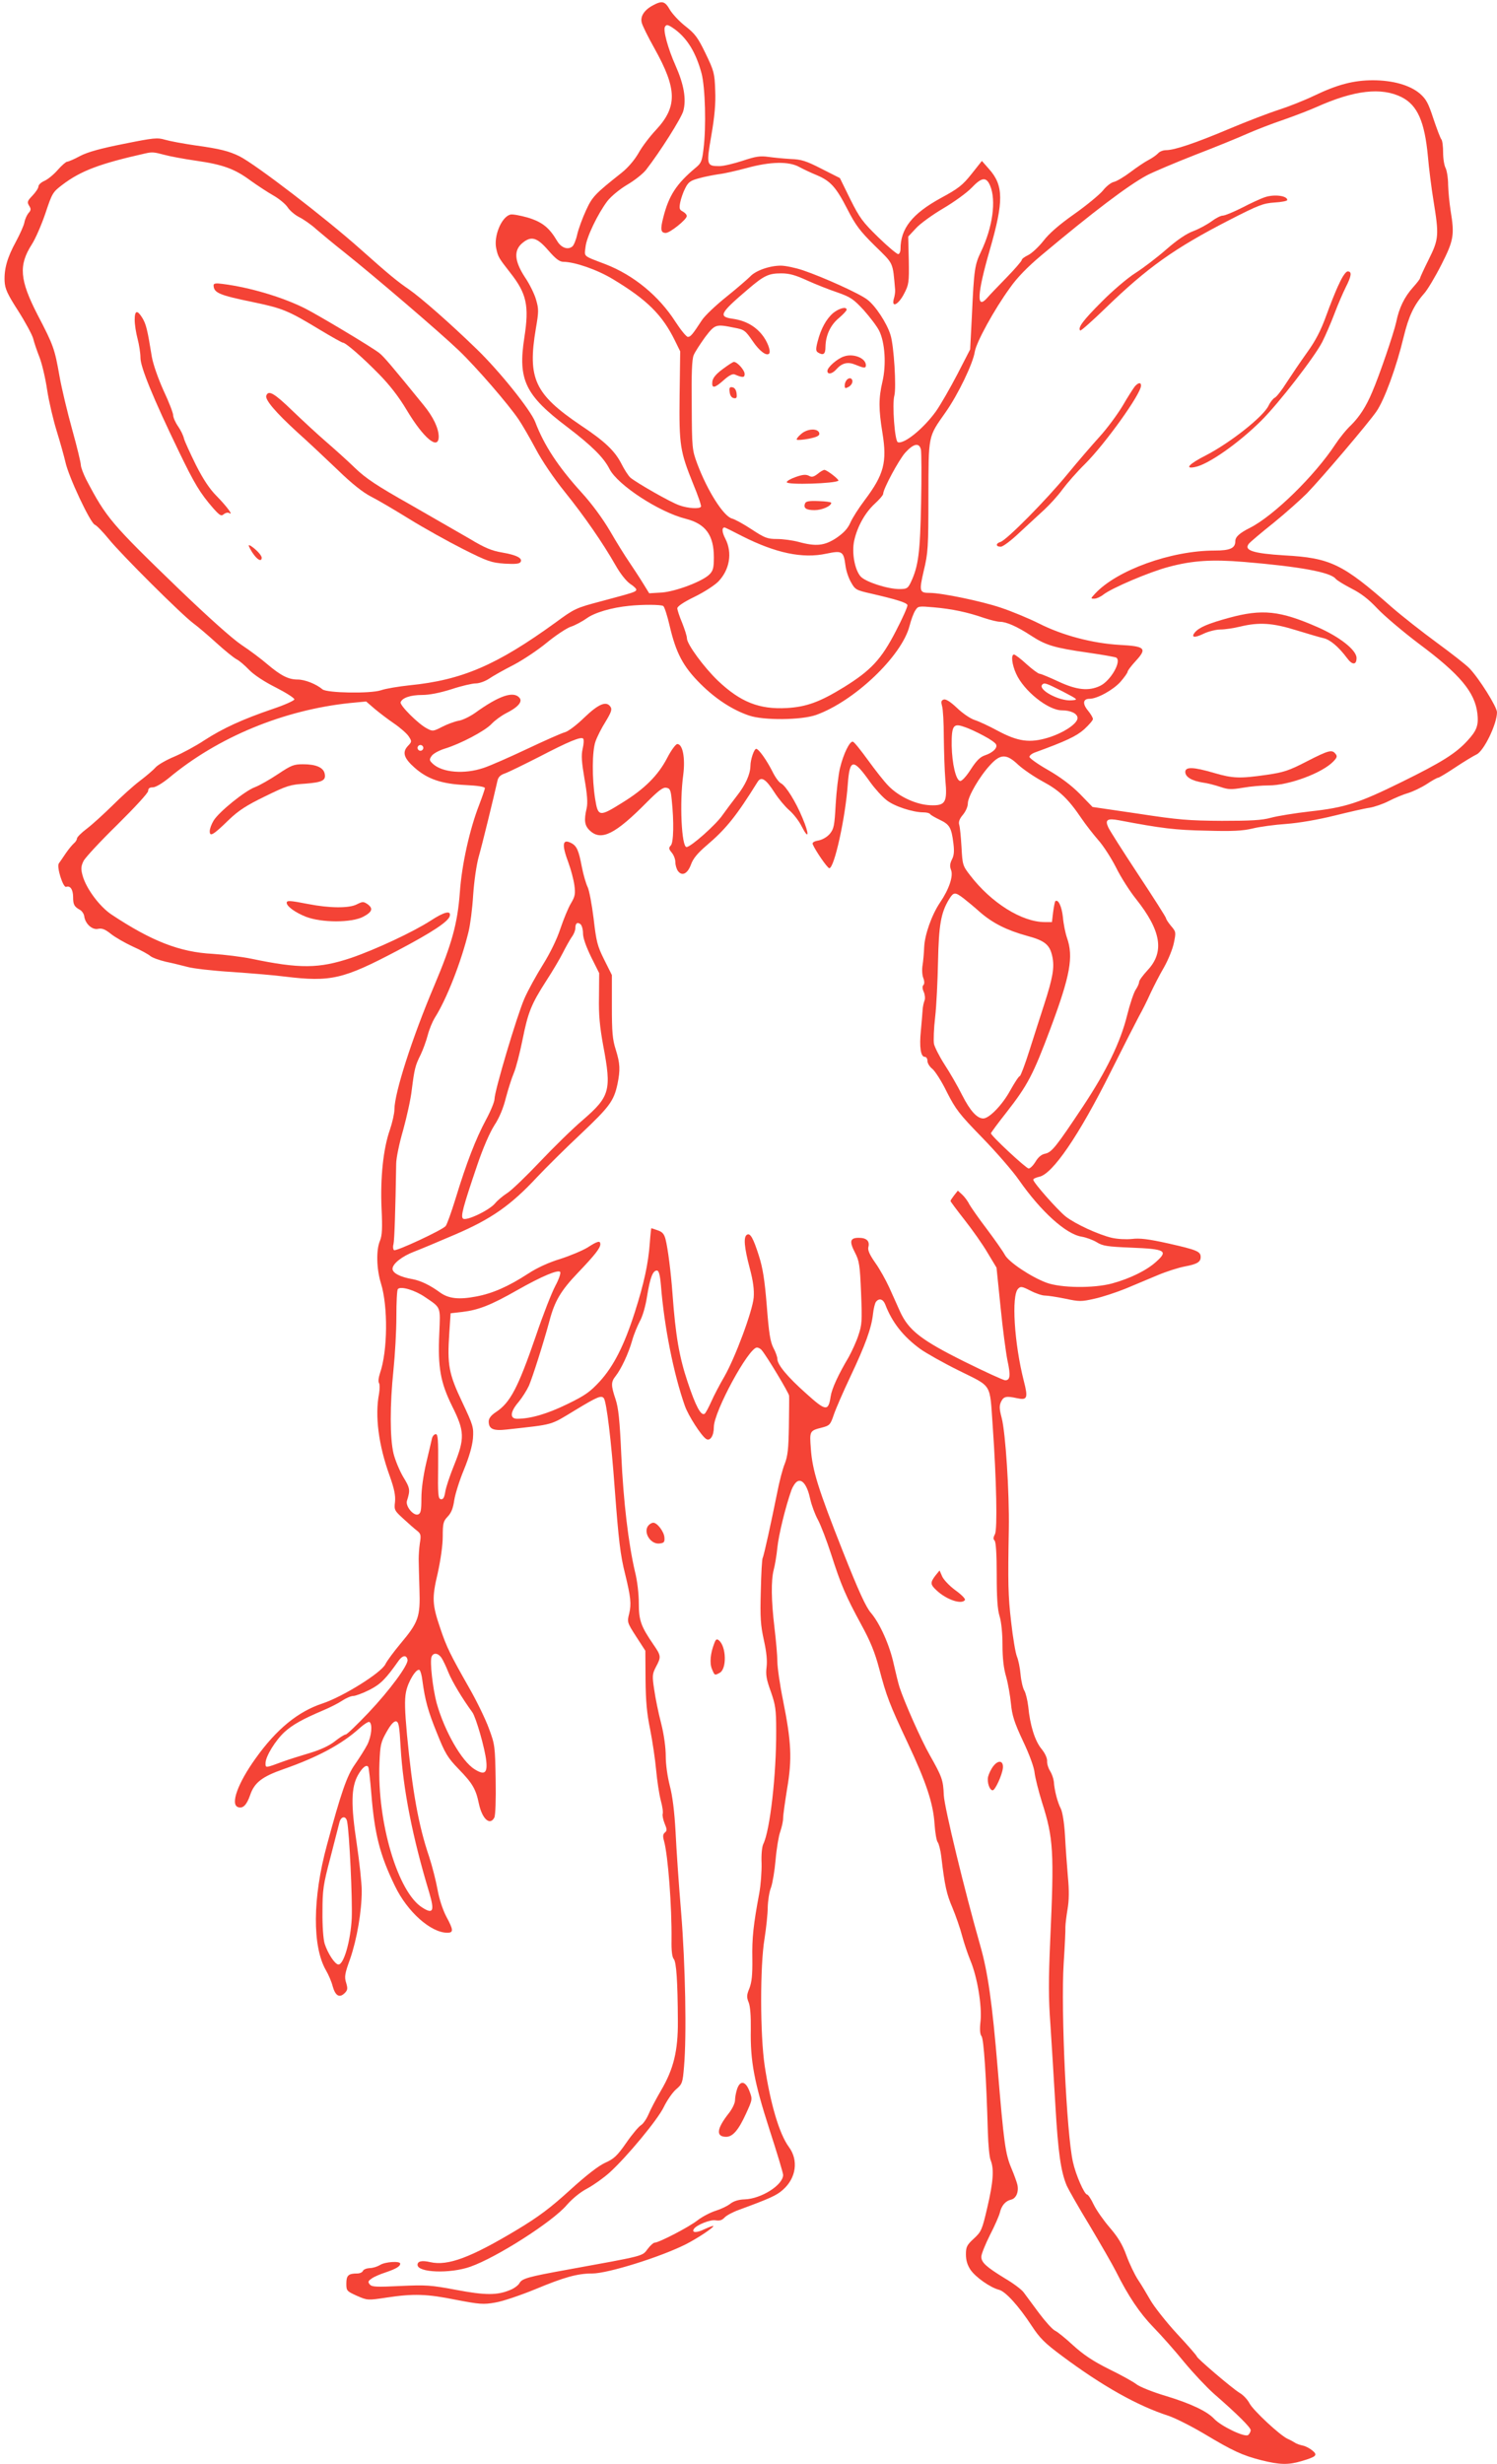 <?xml version="1.0" standalone="no"?>
<!DOCTYPE svg PUBLIC "-//W3C//DTD SVG 20010904//EN"
 "http://www.w3.org/TR/2001/REC-SVG-20010904/DTD/svg10.dtd">
<svg version="1.0" xmlns="http://www.w3.org/2000/svg"
 width="778pt" height="1280pt" viewBox="0 0 778 1280"
 preserveAspectRatio="xMidYMid meet">
<g transform="translate(0,1280) scale(0.1,-0.1)"
fill="#f44336" stroke="none">
<path d="M3393 12772 c-45 -24 -66 -57 -58 -89 3 -15 33 -75 66 -134 118 -211
120 -303 9 -423 -33 -35 -74 -89 -92 -122 -21 -36 -54 -75 -88 -102 -140 -111
-152 -124 -185 -196 -18 -39 -38 -94 -45 -123 -6 -29 -18 -57 -25 -63 -24 -20
-59 -7 -80 29 -41 69 -77 98 -153 121 -40 11 -81 19 -91 15 -46 -14 -86 -113
-72 -176 10 -45 13 -49 73 -126 85 -108 99 -171 73 -337 -34 -219 4 -299 224
-465 126 -96 189 -158 219 -218 43 -83 257 -223 396 -258 103 -26 146 -85 146
-200 0 -55 -4 -70 -23 -89 -36 -36 -173 -88 -247 -94 l-66 -4 -34 55 c-19 31
-51 79 -71 109 -20 29 -65 101 -99 160 -39 66 -95 142 -148 200 -120 132 -194
244 -240 365 -23 62 -188 267 -304 379 -139 135 -291 268 -353 311 -60 41
-104 77 -251 208 -184 164 -544 440 -629 483 -55 27 -101 39 -232 57 -62 9
-131 22 -155 29 -40 12 -59 10 -213 -21 -121 -24 -187 -42 -228 -63 -31 -17
-62 -30 -68 -30 -6 0 -29 -20 -50 -44 -21 -24 -52 -49 -69 -56 -16 -7 -30 -20
-30 -28 0 -9 -14 -30 -31 -48 -27 -28 -29 -34 -18 -52 11 -17 11 -24 -3 -39
-8 -10 -18 -31 -21 -48 -3 -16 -23 -61 -44 -100 -45 -82 -62 -142 -59 -206 2
-39 14 -66 70 -153 37 -58 72 -123 78 -143 5 -21 20 -65 33 -98 13 -33 31
-109 40 -170 9 -60 32 -157 50 -215 18 -58 38 -130 45 -160 16 -76 130 -318
153 -326 9 -3 42 -37 73 -75 62 -77 377 -391 439 -437 22 -16 76 -62 120 -102
44 -40 91 -78 105 -85 14 -7 43 -32 65 -55 24 -25 78 -61 138 -91 53 -27 97
-55 97 -62 0 -6 -50 -29 -113 -50 -158 -54 -258 -100 -354 -162 -45 -30 -116
-68 -156 -85 -41 -17 -85 -42 -98 -56 -13 -15 -51 -47 -84 -72 -33 -25 -96
-82 -141 -127 -45 -44 -104 -98 -133 -120 -28 -21 -51 -44 -51 -51 0 -6 -7
-18 -16 -25 -9 -8 -28 -31 -43 -53 -14 -21 -30 -44 -35 -51 -13 -17 22 -128
38 -122 21 8 36 -14 36 -53 0 -39 6 -50 35 -66 11 -6 22 -22 23 -35 6 -39 42
-71 72 -64 20 4 36 -2 66 -26 21 -17 73 -47 114 -66 41 -18 82 -41 91 -49 9
-8 46 -22 81 -30 34 -7 86 -20 113 -27 28 -8 131 -20 230 -26 99 -7 223 -17
275 -24 240 -29 303 -14 586 135 180 95 267 152 272 181 6 29 -30 20 -99 -25
-91 -59 -286 -150 -414 -194 -168 -56 -266 -57 -520 -4 -49 10 -139 21 -200
25 -171 9 -317 66 -525 204 -62 41 -133 136 -151 204 -9 33 -8 47 5 74 9 18
88 103 176 189 93 92 160 165 160 175 0 13 7 19 24 19 15 0 48 20 83 48 255
213 597 354 942 390 l84 8 44 -38 c25 -21 71 -56 102 -77 32 -22 66 -52 75
-66 17 -26 17 -28 -4 -50 -31 -33 -21 -64 36 -114 66 -58 138 -83 262 -89 65
-3 102 -9 102 -16 0 -6 -14 -46 -30 -88 -49 -126 -90 -309 -100 -453 -12 -162
-41 -267 -133 -485 -115 -271 -207 -558 -207 -643 0 -20 -11 -69 -24 -107 -34
-97 -50 -248 -43 -407 5 -104 3 -140 -8 -168 -21 -48 -18 -148 5 -222 37 -120
35 -350 -5 -466 -8 -24 -10 -45 -5 -52 4 -5 4 -30 0 -55 -22 -114 -3 -266 55
-426 25 -70 31 -103 28 -136 -5 -42 -3 -45 44 -88 27 -25 59 -53 71 -62 19
-15 21 -23 14 -65 -4 -27 -6 -64 -6 -83 0 -19 2 -89 4 -155 5 -145 -5 -172
-100 -285 -34 -41 -69 -88 -77 -105 -22 -45 -221 -169 -327 -204 -127 -42
-239 -133 -348 -286 -92 -128 -131 -237 -92 -252 26 -10 46 10 64 62 22 65 62
96 174 135 177 62 302 129 394 212 23 21 47 36 52 33 17 -11 11 -74 -11 -118
-12 -23 -41 -69 -64 -102 -42 -59 -72 -146 -146 -420 -75 -275 -76 -527 -5
-650 13 -22 29 -59 35 -83 14 -50 35 -62 62 -36 16 16 17 24 8 54 -10 31 -7
48 21 125 35 102 60 245 60 353 0 40 -12 150 -26 245 -31 203 -29 292 6 355
23 41 45 58 54 43 3 -4 10 -67 16 -140 17 -209 44 -317 123 -479 64 -133 186
-242 272 -242 33 0 32 15 -6 85 -18 35 -36 89 -45 139 -8 45 -28 123 -44 172
-54 158 -87 339 -115 635 -11 122 -13 179 -5 219 10 54 54 125 70 115 5 -3 12
-27 15 -53 14 -105 30 -162 76 -275 42 -105 55 -127 112 -186 73 -75 90 -104
106 -181 17 -79 57 -115 80 -72 6 11 9 94 7 198 -3 173 -4 182 -35 265 -17 47
-63 142 -102 210 -100 176 -118 213 -150 308 -43 126 -45 159 -14 289 15 69
26 144 26 190 0 69 3 80 26 104 19 20 28 44 34 86 5 31 27 102 50 157 27 66
43 121 47 162 4 59 2 67 -56 190 -70 147 -78 194 -67 357 l7 104 61 7 c84 10
148 35 285 113 129 73 211 107 223 95 5 -5 -6 -38 -25 -73 -19 -36 -65 -153
-101 -260 -93 -270 -133 -346 -207 -395 -26 -17 -38 -33 -38 -49 0 -39 23 -50
93 -42 252 28 223 20 357 101 114 69 135 78 148 62 14 -17 39 -221 57 -472 20
-265 29 -344 54 -442 29 -119 33 -155 21 -205 -11 -44 -11 -46 36 -119 l48
-74 1 -150 c1 -113 7 -177 24 -259 12 -61 26 -155 31 -210 5 -56 16 -127 24
-158 9 -32 13 -63 10 -71 -2 -7 2 -29 10 -49 13 -31 13 -38 2 -47 -11 -9 -12
-20 -5 -44 21 -76 41 -341 39 -515 -1 -55 3 -89 12 -99 13 -17 20 -111 21
-323 1 -153 -22 -248 -88 -360 -24 -41 -53 -96 -64 -122 -11 -26 -29 -51 -39
-57 -11 -6 -46 -47 -77 -92 -48 -69 -65 -84 -110 -104 -35 -16 -97 -64 -183
-142 -101 -92 -162 -138 -275 -206 -240 -144 -359 -189 -451 -168 -43 10 -66
5 -66 -14 0 -41 169 -47 274 -10 137 48 428 234 501 320 30 34 71 68 108 87
33 18 85 55 116 83 90 82 250 275 281 340 16 33 44 74 63 91 33 28 35 34 42
119 14 160 7 529 -15 800 -12 143 -25 332 -29 420 -6 108 -16 186 -30 239 -12
47 -21 110 -21 153 0 45 -9 112 -24 171 -14 53 -30 132 -36 175 -11 72 -10 81
9 118 28 52 27 58 -13 116 -65 95 -76 125 -76 215 0 48 -8 118 -20 164 -34
146 -60 363 -71 604 -8 184 -15 247 -30 292 -24 71 -24 89 0 119 30 38 68 120
86 184 9 33 28 78 40 101 14 24 30 78 38 131 16 98 30 133 51 133 10 0 16 -21
21 -77 17 -215 66 -460 124 -625 18 -52 86 -157 111 -173 21 -13 40 17 40 62
0 80 181 413 224 413 7 0 19 -6 25 -14 27 -32 141 -222 142 -236 1 -8 0 -80
-1 -160 -2 -117 -6 -154 -22 -195 -11 -27 -28 -93 -38 -145 -32 -158 -70 -332
-76 -342 -4 -6 -8 -83 -10 -173 -4 -138 -1 -178 16 -255 14 -63 18 -107 14
-140 -5 -39 -1 -64 22 -127 24 -69 28 -92 28 -203 1 -228 -32 -518 -67 -589
-7 -14 -11 -56 -9 -100 1 -42 -4 -112 -12 -156 -31 -165 -38 -233 -36 -340 1
-84 -3 -121 -15 -153 -15 -36 -15 -47 -4 -74 8 -20 12 -69 11 -141 -3 -164 18
-274 97 -519 39 -120 71 -226 71 -236 0 -52 -113 -124 -200 -127 -32 -1 -57
-9 -75 -23 -15 -12 -49 -28 -75 -36 -26 -8 -69 -30 -95 -50 -46 -36 -201 -116
-223 -116 -6 0 -23 -15 -37 -34 -28 -37 -13 -33 -415 -106 -205 -37 -237 -46
-250 -70 -6 -11 -27 -27 -47 -35 -68 -29 -130 -29 -283 0 -133 25 -157 26
-290 20 -124 -6 -148 -5 -158 8 -11 13 -9 18 10 31 12 9 45 23 73 32 53 18 75
31 75 45 0 15 -79 10 -105 -7 -13 -8 -37 -16 -54 -16 -16 -1 -32 -7 -35 -15
-3 -7 -16 -13 -30 -13 -45 0 -56 -10 -56 -52 0 -38 2 -40 55 -64 55 -24 56
-24 155 -9 140 21 208 19 361 -12 121 -23 141 -25 203 -14 38 6 132 38 210 70
149 62 217 81 294 81 81 0 353 85 485 151 63 32 150 90 144 96 -2 1 -22 -6
-46 -17 -40 -20 -68 -19 -55 1 13 21 88 51 114 45 20 -3 33 1 45 14 10 11 43
29 74 40 163 60 196 75 229 104 70 61 83 154 32 223 -50 68 -96 224 -126 423
-24 162 -24 518 -1 657 9 57 17 131 17 165 1 35 8 81 17 103 8 22 19 87 24
145 5 58 16 123 24 145 8 23 15 54 15 70 0 17 10 86 21 155 26 152 22 240 -21
455 -17 83 -30 175 -30 205 0 30 -7 109 -15 175 -17 143 -18 245 -4 300 6 22
15 74 19 115 7 68 42 211 73 299 7 19 20 39 30 45 26 16 53 -20 68 -92 7 -31
25 -80 40 -107 15 -28 46 -109 69 -180 51 -159 76 -217 157 -366 47 -86 70
-143 92 -226 38 -144 53 -184 149 -388 96 -204 132 -313 139 -420 3 -44 10
-86 16 -94 6 -7 15 -41 19 -75 18 -154 28 -196 58 -266 17 -41 40 -106 50
-145 10 -38 30 -97 44 -131 35 -84 60 -233 52 -313 -5 -43 -3 -68 5 -78 12
-14 25 -214 33 -498 2 -66 8 -133 15 -148 18 -45 13 -113 -18 -245 -27 -116
-31 -125 -70 -161 -36 -33 -41 -43 -41 -82 0 -31 8 -56 24 -80 27 -39 104 -93
149 -104 33 -9 101 -83 169 -187 42 -64 68 -90 157 -156 209 -156 392 -259
553 -311 36 -12 119 -54 185 -93 150 -90 200 -113 298 -138 96 -24 140 -25
208 -5 78 23 87 31 58 55 -13 11 -35 23 -50 26 -14 3 -33 9 -41 15 -8 5 -26
15 -40 21 -42 21 -176 146 -196 183 -10 20 -34 45 -52 55 -38 23 -222 180
-222 189 0 4 -47 58 -104 119 -57 62 -118 140 -137 173 -19 33 -48 82 -65 107
-17 26 -44 82 -60 126 -21 58 -44 95 -87 145 -31 36 -69 90 -83 119 -13 28
-29 52 -34 52 -14 0 -59 101 -74 170 -33 147 -63 787 -48 1030 6 91 10 176 9
190 0 14 5 55 11 91 8 46 9 97 2 170 -5 57 -12 154 -15 214 -4 66 -13 122 -22
140 -17 33 -33 94 -36 140 -2 17 -11 42 -20 56 -9 14 -16 37 -15 50 1 15 -10
41 -30 65 -34 42 -59 123 -68 219 -4 33 -13 70 -20 82 -8 13 -17 51 -20 85 -3
35 -12 77 -19 93 -7 17 -21 98 -30 180 -16 137 -17 202 -12 485 3 189 -17 497
-37 574 -13 49 -13 64 -3 85 13 27 27 30 82 18 54 -12 59 0 36 89 -50 196 -65
444 -30 479 13 14 20 13 65 -10 27 -14 60 -25 74 -25 14 0 61 -7 105 -16 75
-16 85 -16 155 0 41 9 113 33 160 52 47 20 122 51 167 70 45 19 108 39 140 45
64 12 83 23 83 49 0 29 -19 37 -165 70 -107 24 -152 29 -192 24 -31 -3 -74 -1
-105 6 -71 17 -190 72 -240 111 -43 35 -168 176 -168 191 0 5 14 11 31 15 69
14 205 212 370 542 65 130 132 261 148 291 17 30 44 84 60 120 17 36 48 97 71
136 22 39 45 96 51 127 11 54 11 57 -15 87 -14 17 -26 35 -26 40 0 5 -65 107
-145 228 -79 120 -150 231 -156 246 -17 38 -3 46 56 35 221 -42 293 -51 454
-54 136 -4 190 -1 240 11 36 9 116 20 176 24 67 5 165 22 250 43 77 19 159 38
183 41 24 4 69 19 100 35 31 16 77 35 102 42 25 8 67 28 95 46 27 18 54 33 59
33 5 0 45 24 90 54 45 30 95 60 110 67 38 18 106 158 106 219 0 28 -93 176
-143 228 -18 19 -94 78 -169 133 -75 55 -181 138 -235 185 -255 225 -319 256
-558 269 -162 10 -213 26 -184 61 6 8 64 57 128 108 64 52 141 121 173 153 81
84 318 363 361 425 42 60 105 233 142 388 26 107 53 165 107 226 17 19 57 86
89 149 64 126 69 154 48 280 -6 39 -12 99 -13 135 0 36 -7 75 -13 87 -7 12
-13 48 -13 80 0 33 -4 63 -9 69 -5 5 -23 53 -41 106 -27 83 -38 103 -71 132
-52 44 -141 69 -244 69 -100 0 -184 -22 -305 -80 -52 -25 -136 -58 -186 -74
-50 -16 -165 -60 -255 -98 -178 -75 -285 -111 -329 -111 -15 0 -33 -7 -41 -16
-7 -8 -29 -24 -48 -34 -20 -10 -63 -39 -96 -64 -33 -25 -72 -48 -86 -51 -15
-3 -41 -24 -58 -46 -18 -21 -84 -76 -148 -121 -78 -55 -130 -100 -160 -139
-25 -32 -61 -65 -79 -74 -19 -9 -34 -20 -34 -26 0 -5 -36 -47 -80 -92 -44 -45
-89 -92 -99 -104 -58 -66 -53 21 14 252 72 250 71 332 -5 417 l-37 42 -54 -68
c-46 -58 -69 -76 -158 -124 -150 -82 -211 -159 -211 -266 0 -14 -6 -26 -12
-26 -7 0 -54 39 -104 88 -80 78 -96 99 -145 197 l-54 110 -95 48 c-80 41 -105
49 -160 51 -36 2 -88 7 -116 11 -43 6 -65 3 -134 -20 -46 -15 -100 -28 -121
-28 -67 0 -69 5 -42 160 17 99 23 165 20 233 -3 89 -6 101 -50 192 -40 83 -55
103 -105 142 -32 25 -68 64 -81 86 -25 44 -40 48 -88 22z m114 -124 c66 -49
110 -122 139 -229 19 -72 25 -277 10 -394 -7 -60 -12 -73 -39 -95 -101 -84
-141 -145 -170 -260 -16 -62 -13 -80 13 -80 22 0 108 69 109 87 1 7 -8 17 -20
24 -18 9 -20 16 -14 47 4 20 15 53 26 74 16 32 27 40 72 52 28 8 75 17 102 21
28 3 93 18 145 32 124 34 220 36 275 5 22 -12 63 -31 90 -42 71 -30 100 -62
158 -175 43 -84 65 -114 143 -191 100 -98 93 -82 106 -229 1 -11 -2 -33 -7
-48 -13 -49 25 -29 54 28 24 46 26 58 24 173 l-3 123 41 44 c22 24 86 70 142
103 56 33 122 81 146 106 53 56 77 59 97 11 32 -77 13 -215 -47 -341 -33 -69
-37 -90 -48 -334 l-9 -175 -67 -130 c-37 -71 -87 -158 -111 -192 -65 -90 -166
-172 -198 -160 -16 6 -30 198 -18 242 11 41 -2 259 -20 315 -18 60 -78 152
-121 184 -40 31 -228 116 -334 152 -39 13 -91 24 -115 24 -59 0 -132 -26 -160
-57 -13 -13 -68 -61 -123 -105 -55 -44 -112 -98 -127 -121 -49 -75 -59 -87
-73 -87 -8 0 -37 36 -65 79 -86 134 -216 241 -362 298 -121 46 -111 38 -105
90 5 51 64 173 114 239 20 25 62 60 102 84 38 22 82 57 98 77 74 95 183 268
194 306 17 62 3 139 -40 236 -39 87 -66 185 -55 202 8 14 17 11 51 -13z m3778
-353 c82 -42 119 -127 136 -308 5 -59 18 -163 29 -230 29 -179 28 -199 -25
-305 -25 -50 -45 -94 -45 -97 0 -4 -16 -25 -35 -46 -46 -51 -74 -108 -89 -183
-13 -58 -86 -273 -124 -361 -32 -77 -67 -130 -110 -173 -25 -23 -61 -68 -82
-100 -108 -164 -320 -371 -444 -434 -54 -27 -76 -47 -76 -69 0 -37 -27 -49
-108 -49 -226 0 -508 -102 -621 -224 -23 -25 -24 -26 -4 -26 11 0 32 9 47 21
43 34 240 118 339 144 123 33 224 40 392 26 288 -24 448 -53 476 -87 7 -9 44
-31 82 -51 50 -25 89 -55 136 -105 36 -38 133 -120 215 -182 214 -159 291
-252 304 -362 7 -62 -3 -89 -51 -141 -61 -67 -135 -113 -340 -214 -225 -111
-296 -134 -478 -154 -79 -9 -171 -24 -204 -33 -47 -13 -103 -16 -255 -16 -171
1 -225 5 -433 37 l-239 35 -67 69 c-45 45 -100 86 -164 123 -53 30 -96 61 -97
68 0 7 12 17 28 23 162 59 215 84 256 120 25 23 46 47 46 54 0 7 -12 27 -26
44 -29 35 -26 61 8 61 40 0 122 45 161 88 20 23 37 47 37 52 0 6 19 31 42 56
61 66 50 77 -83 84 -140 8 -297 49 -419 111 -52 26 -143 64 -201 83 -98 33
-305 76 -367 76 -54 0 -56 8 -31 116 22 91 24 122 24 384 1 324 -3 307 89 438
65 92 143 254 152 315 8 49 100 218 183 332 37 53 91 108 161 167 273 229 452
364 550 417 30 16 143 64 250 106 107 41 229 91 271 110 41 18 127 52 190 73
63 22 140 52 171 66 197 88 337 104 443 51z m-6432 -299 c29 -8 104 -22 167
-31 140 -20 201 -43 282 -103 35 -25 88 -60 118 -77 30 -17 64 -45 75 -62 11
-17 38 -40 60 -51 22 -11 63 -39 90 -64 28 -24 93 -78 145 -119 151 -120 497
-416 594 -509 92 -88 259 -281 312 -360 17 -25 56 -92 87 -150 33 -63 94 -153
152 -225 103 -128 197 -264 265 -383 25 -44 55 -81 75 -95 19 -12 33 -26 32
-31 -4 -11 -9 -13 -185 -60 -129 -34 -137 -38 -235 -110 -305 -221 -486 -299
-759 -326 -56 -6 -124 -17 -149 -26 -56 -18 -280 -14 -303 5 -33 28 -92 51
-129 51 -48 0 -87 20 -157 79 -30 26 -91 72 -135 101 -49 33 -173 144 -326
291 -351 339 -376 368 -481 568 -15 30 -28 64 -28 76 0 11 -20 95 -45 184 -25
90 -55 215 -66 278 -25 142 -31 159 -114 318 -93 181 -99 257 -30 365 19 29
51 103 71 162 35 105 38 110 88 148 96 73 195 110 431 163 35 8 46 7 98 -7z
m1996 -496 c39 -45 59 -60 79 -60 61 -1 176 -41 257 -90 178 -107 257 -186
322 -318 l28 -57 -3 -228 c-3 -261 2 -291 71 -462 25 -60 43 -113 40 -117 -7
-13 -68 -9 -112 7 -45 15 -223 117 -255 144 -10 9 -31 41 -46 71 -34 67 -86
117 -211 200 -241 163 -278 243 -234 504 15 87 15 101 1 149 -8 29 -34 82 -58
117 -54 83 -59 138 -15 176 47 40 77 32 136 -36z m1346 -157 c44 -20 115 -48
157 -62 68 -24 83 -34 136 -91 32 -36 69 -84 81 -108 30 -60 38 -176 17 -265
-20 -86 -20 -142 0 -265 25 -153 8 -217 -92 -350 -31 -41 -65 -94 -75 -118
-14 -31 -35 -53 -73 -79 -61 -40 -105 -45 -196 -20 -30 8 -80 15 -111 15 -50
0 -64 5 -131 49 -42 28 -88 53 -103 57 -44 11 -128 143 -181 284 -27 73 -28
80 -29 305 -2 162 1 239 10 260 7 17 34 58 59 93 52 68 56 69 150 50 54 -10
59 -14 97 -69 35 -52 72 -80 86 -66 11 12 -9 65 -38 100 -37 45 -87 72 -151
81 -76 11 -68 28 80 154 82 70 106 82 172 82 42 0 74 -9 135 -37z m591 -878
c3 -14 4 -139 1 -278 -5 -258 -14 -328 -53 -411 -16 -33 -21 -36 -60 -36 -61
0 -175 37 -201 65 -31 35 -47 123 -34 185 16 74 57 147 107 193 24 22 44 45
44 52 0 25 81 176 115 214 43 47 72 53 81 16z m-929 -450 c174 -88 314 -118
438 -91 82 17 89 13 99 -62 3 -26 16 -65 29 -87 21 -38 27 -41 102 -58 134
-31 186 -47 191 -60 2 -7 -25 -68 -61 -137 -75 -145 -128 -202 -268 -289 -125
-77 -195 -103 -298 -109 -143 -8 -241 31 -358 142 -73 70 -161 190 -161 220 0
12 -12 48 -25 81 -14 33 -25 67 -25 75 0 10 34 33 90 60 49 24 105 60 124 80
58 61 73 148 36 221 -18 34 -20 59 -4 59 2 0 43 -20 91 -45z m-410 -363 c6 -4
21 -50 33 -102 33 -142 70 -212 159 -301 80 -80 168 -137 254 -166 76 -26 271
-24 348 3 199 71 446 306 486 463 8 31 21 67 30 80 14 23 18 23 97 16 92 -8
174 -25 260 -55 33 -11 70 -20 83 -20 33 0 88 -24 160 -71 78 -51 121 -64 295
-89 77 -11 144 -23 149 -26 30 -18 -29 -121 -84 -147 -59 -28 -121 -22 -217
23 -47 22 -91 40 -97 40 -7 0 -38 23 -68 50 -30 28 -60 50 -65 50 -17 0 -11
-52 11 -100 40 -89 166 -190 238 -190 46 0 81 -17 81 -40 0 -29 -72 -77 -153
-102 -96 -29 -157 -20 -262 36 -44 24 -98 49 -120 56 -22 7 -63 35 -92 63 -35
33 -58 47 -69 43 -13 -5 -14 -12 -8 -34 5 -15 9 -88 9 -162 1 -74 4 -173 8
-220 11 -119 1 -136 -78 -133 -73 3 -163 44 -218 101 -21 21 -68 81 -105 132
-37 51 -72 95 -79 97 -16 6 -50 -63 -68 -139 -8 -35 -18 -119 -22 -187 -6
-110 -9 -126 -30 -152 -14 -17 -39 -31 -59 -35 -24 -4 -34 -11 -30 -20 12 -30
76 -124 86 -124 26 0 84 264 96 436 10 135 28 136 118 9 24 -33 61 -74 83 -91
39 -32 137 -64 193 -64 16 0 31 -4 34 -9 3 -5 26 -18 51 -30 50 -24 60 -40 70
-123 5 -40 3 -63 -8 -83 -10 -21 -12 -35 -4 -55 12 -32 -11 -100 -58 -169 -43
-64 -79 -166 -82 -231 -1 -30 -5 -72 -8 -92 -4 -21 -3 -51 3 -67 7 -18 7 -32
1 -38 -6 -6 -6 -19 2 -36 6 -14 8 -34 4 -44 -4 -10 -9 -31 -10 -48 -1 -16 -5
-65 -9 -107 -9 -87 -1 -138 20 -138 8 0 14 -9 14 -21 0 -12 11 -30 25 -41 14
-11 49 -65 76 -121 46 -90 64 -114 183 -236 73 -75 159 -174 191 -220 115
-165 245 -282 326 -295 24 -4 59 -17 79 -29 30 -19 54 -23 178 -28 178 -7 195
-16 131 -73 -49 -45 -137 -88 -229 -113 -96 -26 -267 -24 -342 4 -80 30 -196
107 -216 145 -9 17 -51 77 -93 133 -42 55 -83 114 -92 130 -8 17 -25 39 -37
50 l-22 20 -19 -24 c-10 -13 -19 -26 -19 -30 0 -3 33 -47 73 -98 40 -51 94
-127 119 -170 l47 -78 21 -205 c11 -113 28 -238 36 -278 17 -78 14 -102 -12
-102 -9 0 -105 44 -212 97 -225 112 -289 162 -334 259 -15 33 -40 90 -57 127
-17 37 -49 95 -72 127 -30 43 -40 66 -36 82 8 31 -9 48 -50 48 -45 0 -50 -18
-20 -76 23 -44 26 -66 32 -209 6 -147 5 -166 -14 -222 -11 -34 -35 -85 -51
-114 -54 -91 -87 -163 -93 -203 -12 -79 -25 -77 -127 15 -98 87 -150 150 -150
180 0 10 -9 36 -21 58 -16 32 -23 76 -34 218 -11 136 -21 197 -41 260 -29 91
-45 120 -62 109 -19 -11 -14 -66 14 -172 19 -71 24 -115 21 -154 -6 -71 -96
-312 -152 -410 -24 -41 -55 -100 -69 -132 -14 -31 -29 -59 -34 -62 -19 -12
-46 38 -88 164 -44 131 -63 241 -79 460 -8 110 -24 236 -36 282 -7 28 -17 39
-41 47 -17 6 -32 11 -33 11 -1 0 -5 -35 -8 -78 -8 -107 -30 -209 -78 -359 -55
-172 -110 -280 -182 -359 -51 -55 -76 -73 -171 -119 -103 -50 -189 -75 -258
-75 -40 0 -37 36 7 87 19 23 43 61 54 85 20 47 78 230 107 338 27 102 59 156
148 249 88 92 116 128 116 148 0 20 -15 16 -66 -17 -26 -16 -90 -43 -143 -60
-60 -18 -122 -47 -166 -76 -103 -67 -185 -103 -271 -119 -89 -17 -143 -11
-187 21 -52 38 -100 61 -142 69 -65 11 -105 32 -105 54 0 26 49 65 112 89 29
11 125 51 213 89 189 81 290 152 426 298 48 51 151 153 229 226 148 140 170
170 189 257 15 74 14 107 -9 180 -17 53 -20 92 -20 225 l0 162 -40 80 c-36 72
-41 94 -55 214 -9 73 -23 147 -31 163 -8 16 -22 63 -30 104 -16 85 -26 109
-54 124 -47 25 -52 -5 -16 -101 13 -35 27 -88 31 -117 6 -45 4 -58 -18 -95
-14 -23 -38 -82 -55 -132 -18 -55 -54 -128 -91 -187 -33 -53 -77 -132 -96
-176 -38 -87 -155 -479 -155 -521 0 -14 -20 -63 -45 -109 -52 -97 -101 -223
-157 -407 -22 -71 -45 -136 -52 -144 -16 -20 -256 -132 -268 -125 -5 3 -7 18
-3 31 5 22 10 171 14 418 0 28 16 106 36 174 19 69 40 163 45 210 14 110 18
126 46 182 12 25 29 71 37 102 8 31 25 71 36 89 61 95 138 291 176 448 9 36
20 121 24 190 5 72 17 157 29 200 19 66 79 313 97 393 4 20 15 31 38 39 18 6
97 45 176 85 156 81 220 108 232 96 4 -5 3 -28 -3 -53 -8 -35 -5 -69 10 -158
14 -79 17 -123 11 -150 -15 -64 -11 -91 17 -117 59 -55 132 -18 296 148 59 59
83 78 100 75 20 -3 24 -11 29 -63 12 -112 10 -223 -5 -237 -11 -12 -11 -18 5
-37 11 -13 19 -35 19 -50 0 -15 6 -35 13 -45 21 -29 50 -16 68 33 11 31 34 59
82 100 100 85 154 152 264 329 19 31 43 16 89 -56 20 -31 54 -72 76 -91 21
-18 51 -56 65 -85 37 -72 40 -41 4 44 -35 85 -86 167 -112 181 -11 5 -31 33
-45 62 -30 59 -71 117 -84 117 -11 0 -30 -56 -30 -89 -1 -44 -26 -99 -71 -156
-24 -31 -57 -75 -74 -99 -34 -50 -165 -166 -187 -166 -26 0 -37 232 -17 376
11 87 -3 159 -31 159 -8 0 -32 -32 -53 -73 -47 -90 -117 -160 -232 -231 -120
-75 -127 -75 -142 19 -17 107 -16 249 2 299 8 23 31 69 52 102 29 48 35 64 26
77 -21 33 -62 16 -137 -56 -40 -39 -84 -72 -101 -76 -16 -4 -104 -43 -195 -86
-91 -43 -193 -88 -227 -99 -100 -34 -214 -24 -263 21 -19 18 -20 22 -7 41 8
12 37 28 68 38 80 24 210 92 244 129 17 18 50 42 75 55 62 31 87 60 70 80 -31
37 -106 12 -232 -79 -26 -18 -64 -37 -85 -40 -21 -4 -59 -18 -86 -32 -45 -23
-49 -24 -78 -8 -44 22 -142 120 -137 136 8 23 51 38 112 38 38 0 93 11 153 30
51 17 108 30 126 30 18 0 48 11 68 24 20 14 77 46 126 71 50 26 128 78 174
116 45 37 102 75 124 83 23 7 61 28 84 44 41 30 130 56 221 65 67 7 165 7 177
-1z m2076 -444 c82 -43 82 -43 45 -46 -63 -5 -177 56 -151 82 11 11 21 7 106
-36z m-411 -230 c33 -17 63 -38 65 -46 8 -18 -19 -43 -59 -56 -24 -8 -44 -28
-73 -73 -23 -36 -46 -61 -55 -60 -22 3 -42 89 -44 183 -1 104 8 119 65 98 23
-7 68 -28 101 -46z m-2912 -63 c0 -8 -7 -15 -15 -15 -8 0 -15 7 -15 15 0 8 7
15 15 15 8 0 15 -7 15 -15z m3092 -88 c25 -23 82 -62 128 -87 86 -46 132 -90
201 -192 21 -31 60 -81 86 -111 27 -30 68 -94 93 -143 24 -49 71 -123 104
-164 131 -165 149 -275 60 -370 -24 -26 -44 -53 -44 -61 0 -8 -8 -26 -17 -39
-10 -14 -30 -73 -45 -133 -34 -139 -108 -291 -228 -472 -141 -212 -164 -241
-198 -248 -20 -4 -36 -18 -50 -41 -12 -20 -28 -36 -36 -36 -13 0 -196 170
-196 183 0 3 36 52 81 109 110 141 138 194 229 437 102 273 120 371 85 470 -8
23 -18 71 -21 107 -6 56 -25 96 -40 82 -2 -3 -7 -28 -11 -57 l-6 -51 -37 0
c-119 0 -279 100 -389 244 -38 49 -39 54 -44 146 -3 52 -8 104 -12 116 -4 14
1 30 19 51 15 18 26 43 26 60 0 35 61 140 116 199 54 59 85 59 146 1z m-285
-693 c18 -14 57 -46 87 -73 66 -57 138 -93 242 -122 94 -25 120 -46 133 -108
12 -56 3 -109 -43 -251 -19 -58 -53 -165 -76 -237 -23 -73 -46 -133 -50 -133
-5 0 -27 -34 -50 -75 -41 -75 -109 -145 -140 -145 -32 0 -68 39 -110 122 -23
46 -64 117 -91 158 -27 42 -51 90 -55 107 -3 17 -1 80 6 139 7 60 13 190 15
289 4 189 15 254 57 323 24 39 31 39 75 6z m-1977 -183 c0 -24 16 -68 42 -122
l42 -84 -1 -124 c-2 -94 4 -153 22 -253 44 -232 35 -264 -106 -386 -52 -44
-152 -142 -223 -217 -71 -75 -147 -148 -169 -162 -22 -14 -51 -38 -64 -54 -31
-37 -152 -94 -167 -79 -12 12 -1 56 73 274 31 92 66 172 90 210 26 39 47 90
60 143 12 45 30 102 41 128 11 25 31 102 45 171 29 145 45 186 124 309 32 49
71 115 86 145 15 30 36 67 46 82 11 14 19 35 19 45 0 27 10 35 27 22 7 -6 13
-28 13 -48z m-821 -1889 c84 -57 80 -47 74 -189 -8 -178 6 -254 67 -378 65
-130 66 -167 10 -306 -22 -54 -43 -117 -46 -139 -5 -30 -11 -40 -23 -38 -14 3
-16 24 -14 171 1 138 -1 167 -12 167 -8 0 -17 -10 -20 -22 -3 -13 -16 -70 -30
-128 -15 -65 -25 -135 -25 -183 0 -63 -3 -79 -17 -84 -24 -9 -67 43 -58 71 18
56 16 66 -19 123 -19 32 -42 87 -51 123 -19 82 -19 252 0 435 8 77 15 201 15
276 0 75 3 139 8 143 15 16 89 -6 141 -42z m2392 -39 c35 -91 91 -164 181
-230 29 -21 119 -72 202 -113 175 -87 159 -62 175 -285 20 -284 25 -539 12
-564 -9 -17 -10 -26 -2 -34 7 -7 11 -70 11 -177 0 -119 4 -181 15 -216 9 -29
15 -89 15 -149 0 -67 6 -122 19 -165 10 -36 21 -99 25 -140 6 -61 17 -97 63
-195 33 -69 58 -138 60 -165 3 -25 20 -93 38 -151 60 -188 64 -257 43 -719 -9
-207 -9 -302 1 -435 6 -93 18 -284 26 -423 14 -242 28 -342 59 -416 8 -18 61
-112 119 -207 57 -96 119 -203 137 -239 64 -128 123 -216 195 -290 40 -41 112
-122 159 -180 48 -58 117 -131 154 -164 124 -108 192 -176 192 -190 0 -7 -6
-19 -13 -25 -17 -14 -140 45 -177 84 -36 39 -122 80 -255 120 -64 19 -131 46
-148 59 -18 14 -83 50 -145 80 -82 41 -131 74 -184 122 -40 37 -82 71 -95 77
-13 6 -50 47 -83 91 -33 45 -69 93 -80 108 -11 15 -55 48 -98 73 -96 59 -122
82 -122 112 0 13 20 63 44 111 25 48 48 101 52 117 9 38 29 62 60 69 26 7 40
42 31 79 -3 12 -16 49 -30 82 -32 75 -40 133 -72 520 -28 338 -51 501 -91 640
-80 280 -186 716 -189 780 -3 78 -9 95 -73 208 -44 77 -131 273 -157 352 -7
22 -20 76 -30 120 -21 98 -72 212 -119 267 -26 30 -64 113 -146 320 -128 324
-158 419 -166 533 -7 92 -7 93 61 110 37 10 41 15 58 65 10 30 49 120 87 200
78 165 109 251 117 324 3 28 10 57 16 64 16 20 37 14 48 -15z m-2307 -1834 c8
-12 25 -47 37 -78 20 -48 70 -132 124 -206 19 -27 65 -187 72 -252 7 -64 -9
-76 -60 -44 -67 41 -157 198 -198 345 -20 76 -36 215 -26 240 9 22 33 20 51
-5z m-176 -11 c5 -26 -93 -159 -203 -275 -59 -62 -112 -113 -118 -113 -7 0
-32 -16 -56 -35 -29 -23 -74 -44 -130 -61 -47 -14 -111 -34 -141 -45 -92 -34
-90 -34 -90 -8 0 35 52 119 99 162 42 38 94 67 200 112 36 15 81 38 100 51 20
13 45 24 57 24 11 0 49 14 83 31 59 30 85 56 154 154 20 27 40 29 45 3z m-36
-453 c13 -221 62 -470 149 -757 28 -95 20 -113 -35 -78 -128 78 -236 443 -224
751 4 95 7 109 37 162 22 39 38 57 50 55 13 -3 17 -24 23 -133z m-278 -387
c12 -59 28 -405 24 -503 -6 -117 -41 -240 -69 -240 -18 0 -56 58 -72 109 -7
24 -12 93 -11 166 0 113 4 140 41 280 22 85 43 167 47 183 8 33 34 36 40 5z"/>
<path d="M6575 11776 c-22 -7 -76 -32 -120 -55 -44 -22 -89 -41 -100 -41 -11
0 -38 -14 -59 -30 -22 -16 -64 -39 -93 -50 -36 -13 -85 -46 -141 -95 -48 -42
-120 -97 -161 -123 -41 -26 -120 -93 -177 -151 -96 -96 -124 -134 -110 -148 3
-3 63 50 133 118 216 209 356 309 640 455 154 79 178 88 237 92 36 2 66 8 66
13 0 22 -66 31 -115 15z"/>
<path d="M6960 11327 c-17 -34 -47 -110 -68 -168 -28 -77 -55 -129 -99 -190
-33 -46 -81 -117 -107 -157 -25 -40 -53 -75 -61 -78 -8 -4 -23 -22 -32 -41
-27 -57 -199 -193 -327 -259 -87 -44 -112 -72 -55 -60 68 13 225 123 343 240
91 90 279 333 318 410 16 32 45 98 63 146 18 48 45 110 59 138 30 59 33 82 10
82 -9 0 -27 -25 -44 -63z"/>
<path d="M5898 10793 c-8 -10 -37 -55 -63 -100 -27 -45 -80 -117 -119 -160
-39 -43 -116 -132 -170 -198 -109 -133 -314 -340 -346 -350 -26 -8 -26 -25 1
-25 11 0 53 31 97 73 43 39 101 94 130 120 28 26 71 73 94 105 23 31 75 91
117 132 106 106 291 364 291 407 0 18 -14 16 -32 -4z"/>
<path d="M6385 9590 c-106 -29 -153 -49 -175 -75 -22 -27 -2 -30 45 -7 25 12
65 22 88 22 23 0 69 7 102 15 99 24 170 19 292 -19 59 -18 123 -37 141 -41 34
-7 79 -45 123 -104 27 -37 49 -36 49 1 0 41 -88 110 -202 160 -196 86 -288 96
-463 48z"/>
<path d="M6790 8844 c-91 -47 -118 -56 -207 -69 -140 -20 -175 -19 -274 10
-106 31 -149 33 -149 5 0 -26 34 -46 90 -55 25 -3 66 -14 93 -23 41 -14 57
-14 117 -4 39 7 99 12 134 12 105 0 280 65 337 126 18 19 20 26 9 39 -18 22
-35 18 -150 -41z"/>
<path d="M1110 11318 c1 -39 28 -51 203 -87 158 -33 184 -44 351 -145 60 -36
113 -66 118 -66 14 0 100 -74 189 -165 52 -53 101 -115 142 -184 89 -149 167
-213 167 -138 -1 43 -28 101 -78 162 -165 203 -210 256 -232 272 -41 32 -321
199 -385 231 -118 59 -286 109 -427 127 -36 5 -48 3 -48 -7z"/>
<path d="M700 11138 c0 -24 7 -68 15 -98 8 -30 15 -75 15 -99 0 -48 66 -210
200 -487 80 -166 110 -216 178 -294 34 -38 42 -43 55 -31 9 7 21 10 28 6 25
-16 -13 35 -64 87 -37 37 -70 86 -109 163 -30 61 -58 122 -62 137 -3 15 -17
44 -31 64 -14 20 -25 46 -25 57 0 11 -22 69 -50 128 -29 65 -54 136 -61 176
-23 143 -30 169 -49 201 -27 44 -40 40 -40 -10z"/>
<path d="M1384 10745 c-8 -21 48 -87 163 -192 54 -48 147 -136 208 -194 74
-72 130 -116 172 -138 34 -17 124 -70 200 -117 76 -47 202 -117 279 -156 129
-65 148 -71 217 -76 54 -3 76 -1 82 8 13 20 -20 37 -96 50 -53 9 -90 24 -166
70 -54 31 -195 112 -313 180 -172 97 -229 135 -285 189 -38 37 -106 98 -150
136 -44 38 -123 111 -176 162 -94 91 -124 108 -135 78z"/>
<path d="M1300 9949 c26 -49 60 -75 60 -46 0 13 -32 46 -58 62 -12 6 -12 3 -2
-16z"/>
<path d="M4330 11174 c-36 -31 -64 -82 -81 -149 -10 -39 -9 -49 2 -56 28 -17
39 -9 39 29 1 60 26 114 70 150 22 19 40 38 40 43 0 18 -39 8 -70 -17z"/>
<path d="M4385 10948 c-35 -12 -85 -56 -85 -75 0 -20 25 -16 46 8 30 34 60 41
101 24 44 -18 53 -19 53 -2 0 37 -66 63 -115 45z"/>
<path d="M3755 10882 c-35 -26 -51 -46 -53 -65 -4 -37 12 -34 60 9 27 24 45
33 56 29 42 -18 52 -17 52 2 0 20 -38 63 -56 63 -5 0 -31 -17 -59 -38z"/>
<path d="M4402 10828 c-7 -7 -12 -20 -12 -30 0 -16 3 -17 20 -8 20 11 27 35
12 44 -5 3 -14 0 -20 -6z"/>
<path d="M3792 10763 c2 -17 10 -29 21 -31 15 -3 18 2 15 25 -2 17 -10 29 -21
31 -15 3 -18 -2 -15 -25z"/>
<path d="M4164 10546 c-16 -13 -26 -27 -23 -30 3 -3 31 -1 63 5 43 9 56 16 54
28 -5 27 -61 26 -94 -3z"/>
<path d="M4249 10338 c-21 -16 -31 -18 -46 -9 -15 7 -32 6 -68 -7 -26 -9 -47
-21 -46 -27 2 -15 252 -7 268 8 5 6 -61 57 -73 56 -5 0 -21 -9 -35 -21z"/>
<path d="M4184 10185 c-10 -24 5 -35 49 -35 39 0 87 21 87 38 0 4 -30 8 -65 9
-50 2 -67 -1 -71 -12z"/>
<path d="M4861 4615 c-27 -36 -27 -46 7 -77 51 -48 131 -75 147 -49 3 6 -20
29 -51 51 -31 23 -61 55 -68 72 l-13 30 -22 -27z"/>
<path d="M5162 3625 c-11 -14 -23 -39 -27 -55 -6 -29 8 -70 24 -70 13 0 49 79
53 115 4 39 -23 45 -50 10z"/>
<path d="M1445 8779 c-42 -28 -96 -59 -120 -68 -52 -19 -188 -129 -215 -174
-11 -18 -20 -42 -20 -55 0 -30 17 -21 99 59 50 48 91 75 188 122 114 56 131
61 208 66 91 7 111 17 102 54 -8 31 -46 47 -112 47 -48 0 -61 -5 -130 -51z"/>
<path d="M1490 8110 c0 -18 44 -50 99 -72 82 -32 239 -32 299 0 47 25 53 43
21 66 -20 13 -25 13 -53 -1 -40 -22 -143 -21 -255 1 -97 19 -111 19 -111 6z"/>
<path d="M3372 4878 c-33 -33 7 -102 56 -96 23 3 27 7 25 32 -2 29 -37 76 -58
76 -6 0 -16 -5 -23 -12z"/>
<path d="M3712 4263 c-20 -51 -25 -102 -12 -133 14 -34 14 -34 40 -20 38 20
35 137 -4 169 -11 9 -16 6 -24 -16z"/>
<path d="M3831 1949 c-6 -18 -11 -44 -11 -59 0 -15 -14 -44 -31 -66 -65 -82
-70 -124 -15 -124 34 0 64 35 102 118 35 76 35 77 19 119 -20 53 -48 58 -64
12z"/>
</g>
</svg>
